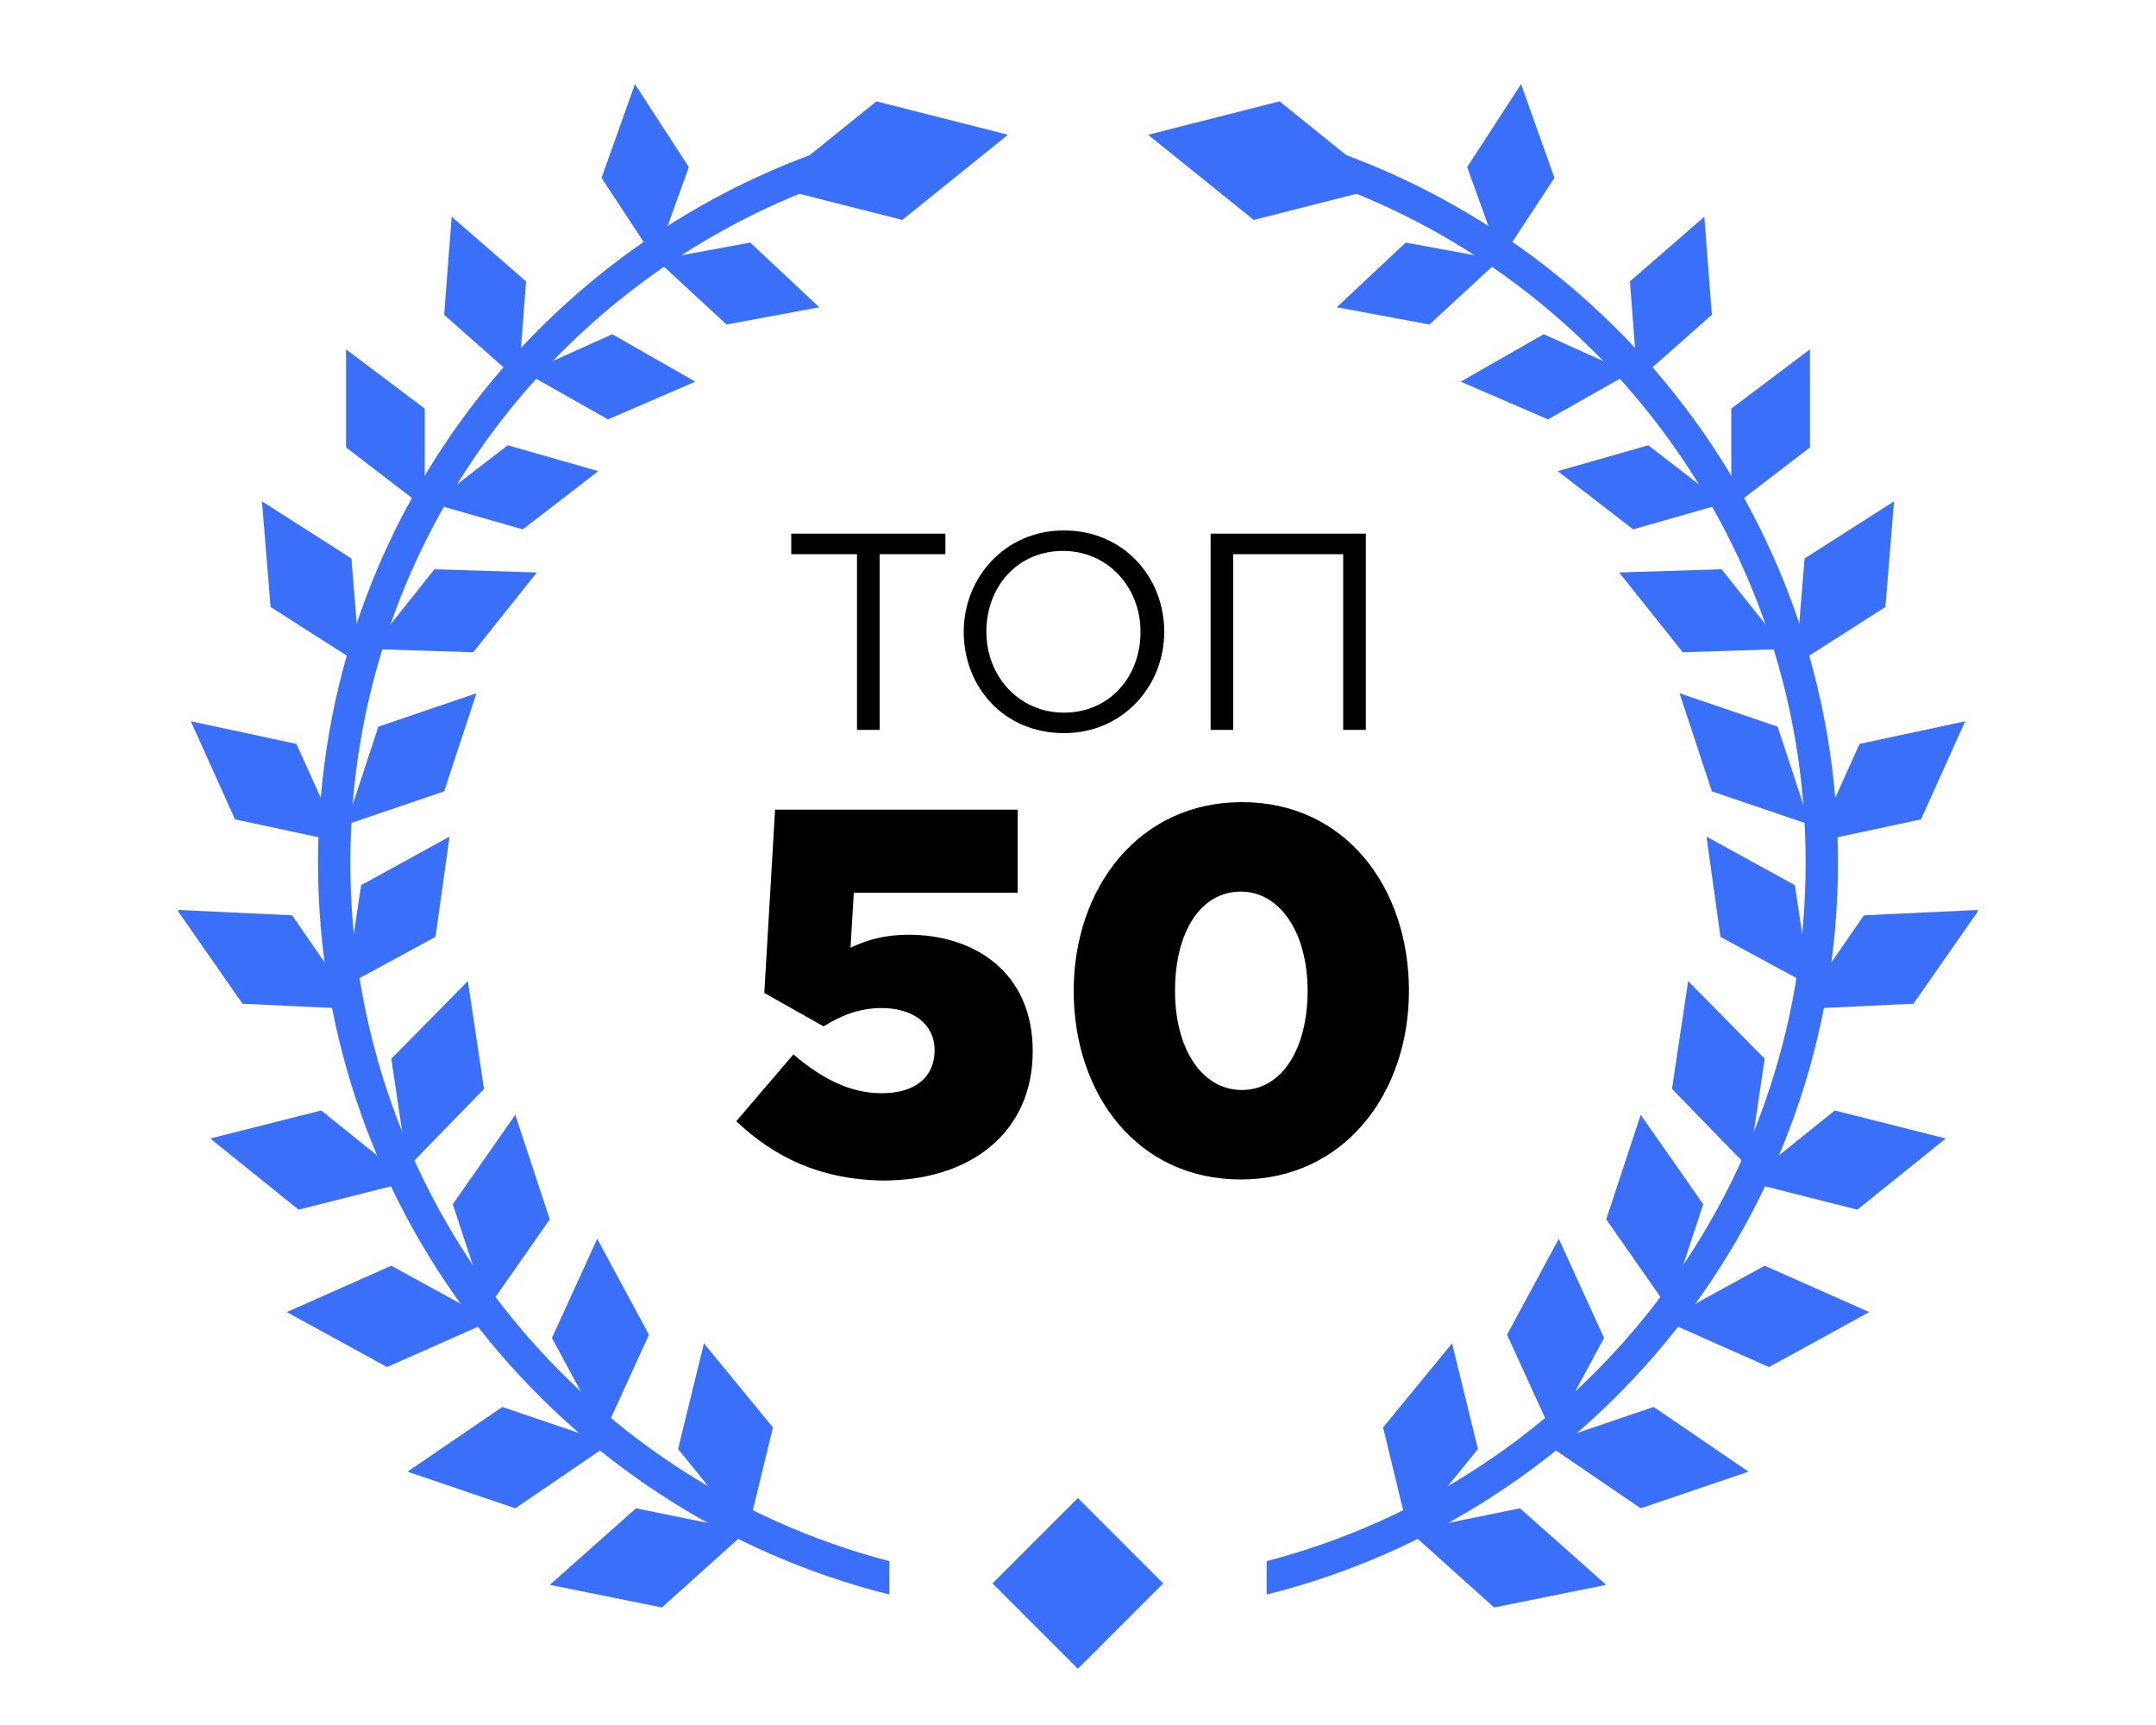 <?xml version="1.0" encoding="utf-8"?>
<!-- Generator: Adobe Illustrator 22.1.0, SVG Export Plug-In . SVG Version: 6.00 Build 0)  -->
<svg version="1.1" id="Layer_1" xmlns="http://www.w3.org/2000/svg" xmlns:xlink="http://www.w3.org/1999/xlink" x="0px" y="0px"
	 width="200px" height="160px" viewBox="0 0 200 160" style="enable-background:new 0 0 200 160;" xml:space="preserve">
<style type="text/css">
	.st0{fill:#3A6FFA;}
</style>
<g id="Layer_2_1_">
	<g>
		<path d="M79.5,51.4h-6.1v-1.9h14.3v1.9h-6.1v16.3h-2.1C79.5,67.7,79.5,51.4,79.5,51.4z"/>
		<path d="M89.4,58.6c0-5,3.8-9.4,9.3-9.4s9.3,4.3,9.3,9.4c0,5-3.8,9.4-9.3,9.4C93.1,68,89.4,63.7,89.4,58.6z M105.8,58.6
			c0-4.1-3-7.5-7.2-7.5s-7.1,3.3-7.1,7.5c0,4.1,3,7.5,7.2,7.5S105.8,62.8,105.8,58.6z"/>
		<path d="M112.3,49.5h14.4v18.2h-2.1V51.4h-10.2v16.3h-2.1C112.3,67.7,112.3,49.5,112.3,49.5z"/>
	</g>
	<g>
		<path d="M68.3,104l5.3-6.2c2.7,2.3,5.3,3.6,8.2,3.6c3.1,0,4.9-1.5,4.9-4c0-2.4-2-3.9-4.9-3.9c-2.1,0-3.8,0.7-5.4,1.7l-5.5-3.1
			l1-17h22.5v7.7H79.2l-0.3,5.1c1.5-0.7,3.1-1.2,5.4-1.2c6,0,11.5,3.4,11.5,10.8c0,7.5-5.7,12-13.9,12C76,109.4,71.8,107.3,68.3,104
			z"/>
		<path d="M99.6,91.9c0-9.5,6-17.5,15.6-17.5s15.5,7.9,15.5,17.5c0,9.5-6,17.5-15.6,17.5S99.6,101.5,99.6,91.9z M121.3,91.9
			c0-5.3-2.5-9.2-6.2-9.2s-6.1,3.7-6.1,9.2c0,5.4,2.5,9.2,6.2,9.2S121.3,97.3,121.3,91.9z"/>
	</g>
</g>
<g>
	<path class="st0" d="M117.5,12.1v3.1c28.8,7.5,50,33.7,50,64.8s-21.2,57.3-50,64.8v3.1c30.4-7.6,53-35.1,53-67.9
		S147.9,19.7,117.5,12.1z"/>
	<g>
		<path class="st0" d="M82.5,12.1v3.1c-28.8,7.5-50,33.7-50,64.8s21.2,57.3,50,64.8v3.1c-30.4-7.6-53-35.1-53-67.9
			S52.1,19.7,82.5,12.1z"/>
		<polygon class="st0" points="69.3,142 59,139.9 51,147 61.4,149.1 		"/>
		<polygon class="st0" points="69.3,142.3 71.7,132.4 65.3,124.6 62.9,134.4 		"/>
		<polygon class="st0" points="56.6,133.9 46.6,130.5 37.8,136.5 47.8,139.9 		"/>
		<polygon class="st0" points="56,133 60.2,123.8 55.4,114.9 51.2,124.1 		"/>
		<polygon class="st0" points="45.6,122.5 36.3,117.4 26.6,121.7 35.9,126.8 		"/>
		<polygon class="st0" points="45.2,121.4 51,113.1 47.8,103.4 42,111.7 		"/>
		<polygon class="st0" points="38,109.6 29.8,103 19.5,105.6 27.7,112.2 		"/>
		<polygon class="st0" points="37.8,108.3 44.9,101 43.4,91 36.3,98.2 		"/>
		<polygon class="st0" points="33.1,93.6 27.1,84.9 16.5,84.4 22.5,93.1 		"/>
		<polygon class="st0" points="32.1,91.4 40.4,86.9 41.7,77.6 33.5,82.1 		"/>
		<polygon class="st0" points="31.9,93 26.4,84.9 16.5,84.5 22.1,92.5 		"/>
		<polygon class="st0" points="32.1,76.5 41.2,73.4 44.2,64.3 35.1,67.4 		"/>
		<polygon class="st0" points="31.6,78.1 27.5,69 17.7,66.9 21.8,76 		"/>
		<polygon class="st0" points="34.4,60.2 43.9,60.5 49.8,53.1 40.3,52.8 		"/>
		<polygon class="st0" points="33.4,61.6 32.6,51.8 24.3,46.5 25.1,56.3 		"/>
		<polygon class="st0" points="40.1,46.7 48.5,49.1 55.5,43.7 47.1,41.3 		"/>
		<polygon class="st0" points="39.4,47.1 39.4,37.9 32.1,32.4 32.1,41.5 		"/>
		<polygon class="st0" points="48.8,34.6 56.4,38.9 64.5,35.4 56.8,31 		"/>
		<polygon class="st0" points="48.1,35.3 48.8,26.1 41.9,20.1 41.2,29.2 		"/>
		<polygon class="st0" points="60.9,24.1 67.4,30.1 76,28.5 69.6,22.5 		"/>
		<polygon class="st0" points="60.8,24.1 63.9,15.5 58.9,7.8 55.8,16.5 		"/>
		<polygon class="st0" points="71.5,17.3 83.7,20.4 93.5,12.5 81.3,9.4 		"/>
	</g>
	<polygon class="st0" points="130.7,142 141,139.9 149,147 138.6,149.1 	"/>
	<polygon class="st0" points="130.7,142.3 128.3,132.4 134.7,124.6 137.1,134.4 	"/>
	<polygon class="st0" points="143.4,133.9 153.4,130.5 162.2,136.5 152.2,139.9 	"/>
	<polygon class="st0" points="144,133 139.8,123.8 144.6,114.9 148.8,124.1 	"/>
	<polygon class="st0" points="154.4,122.5 163.7,117.4 173.4,121.7 164.1,126.8 	"/>
	<polygon class="st0" points="154.8,121.4 149,113.1 152.2,103.4 158,111.7 	"/>
	<polygon class="st0" points="162,109.6 170.2,103 180.5,105.6 172.3,112.2 	"/>
	<polygon class="st0" points="162.2,108.3 155.1,101 156.6,91 163.7,98.2 	"/>
	<polygon class="st0" points="166.9,93.6 172.9,84.9 183.5,84.4 177.5,93.1 	"/>
	<polygon class="st0" points="167.9,91.4 159.6,86.9 158.3,77.6 166.5,82.1 	"/>
	<polygon class="st0" points="168.1,93 173.6,84.9 183.5,84.5 177.9,92.5 	"/>
	<polygon class="st0" points="167.9,76.5 158.8,73.4 155.8,64.3 164.9,67.4 	"/>
	<polygon class="st0" points="168.4,78.1 172.5,69 182.3,66.9 178.2,76 	"/>
	<polygon class="st0" points="165.6,60.2 156.1,60.5 150.2,53.1 159.7,52.8 	"/>
	<polygon class="st0" points="166.6,61.6 167.4,51.8 175.7,46.5 174.9,56.3 	"/>
	<polygon class="st0" points="159.9,46.7 151.5,49.1 144.5,43.7 152.9,41.3 	"/>
	<polygon class="st0" points="160.6,47.1 160.6,37.9 167.9,32.4 167.9,41.5 	"/>
	<polygon class="st0" points="151.2,34.6 143.6,38.9 135.5,35.4 143.2,31 	"/>
	<polygon class="st0" points="151.9,35.3 151.2,26.1 158.1,20.1 158.8,29.2 	"/>
	<polygon class="st0" points="139.1,24.1 132.6,30.1 124,28.5 130.4,22.5 	"/>
	<polygon class="st0" points="139.2,24.1 136.1,15.5 141.1,7.8 144.2,16.5 	"/>
	<polygon class="st0" points="128.5,17.3 116.3,20.4 106.5,12.5 118.7,9.4 	"/>
</g>
<rect x="94.4" y="141.3" transform="matrix(0.707 0.707 -0.707 0.707 133.146 -27.692)" class="st0" width="11.2" height="11.2"/>
</svg>
